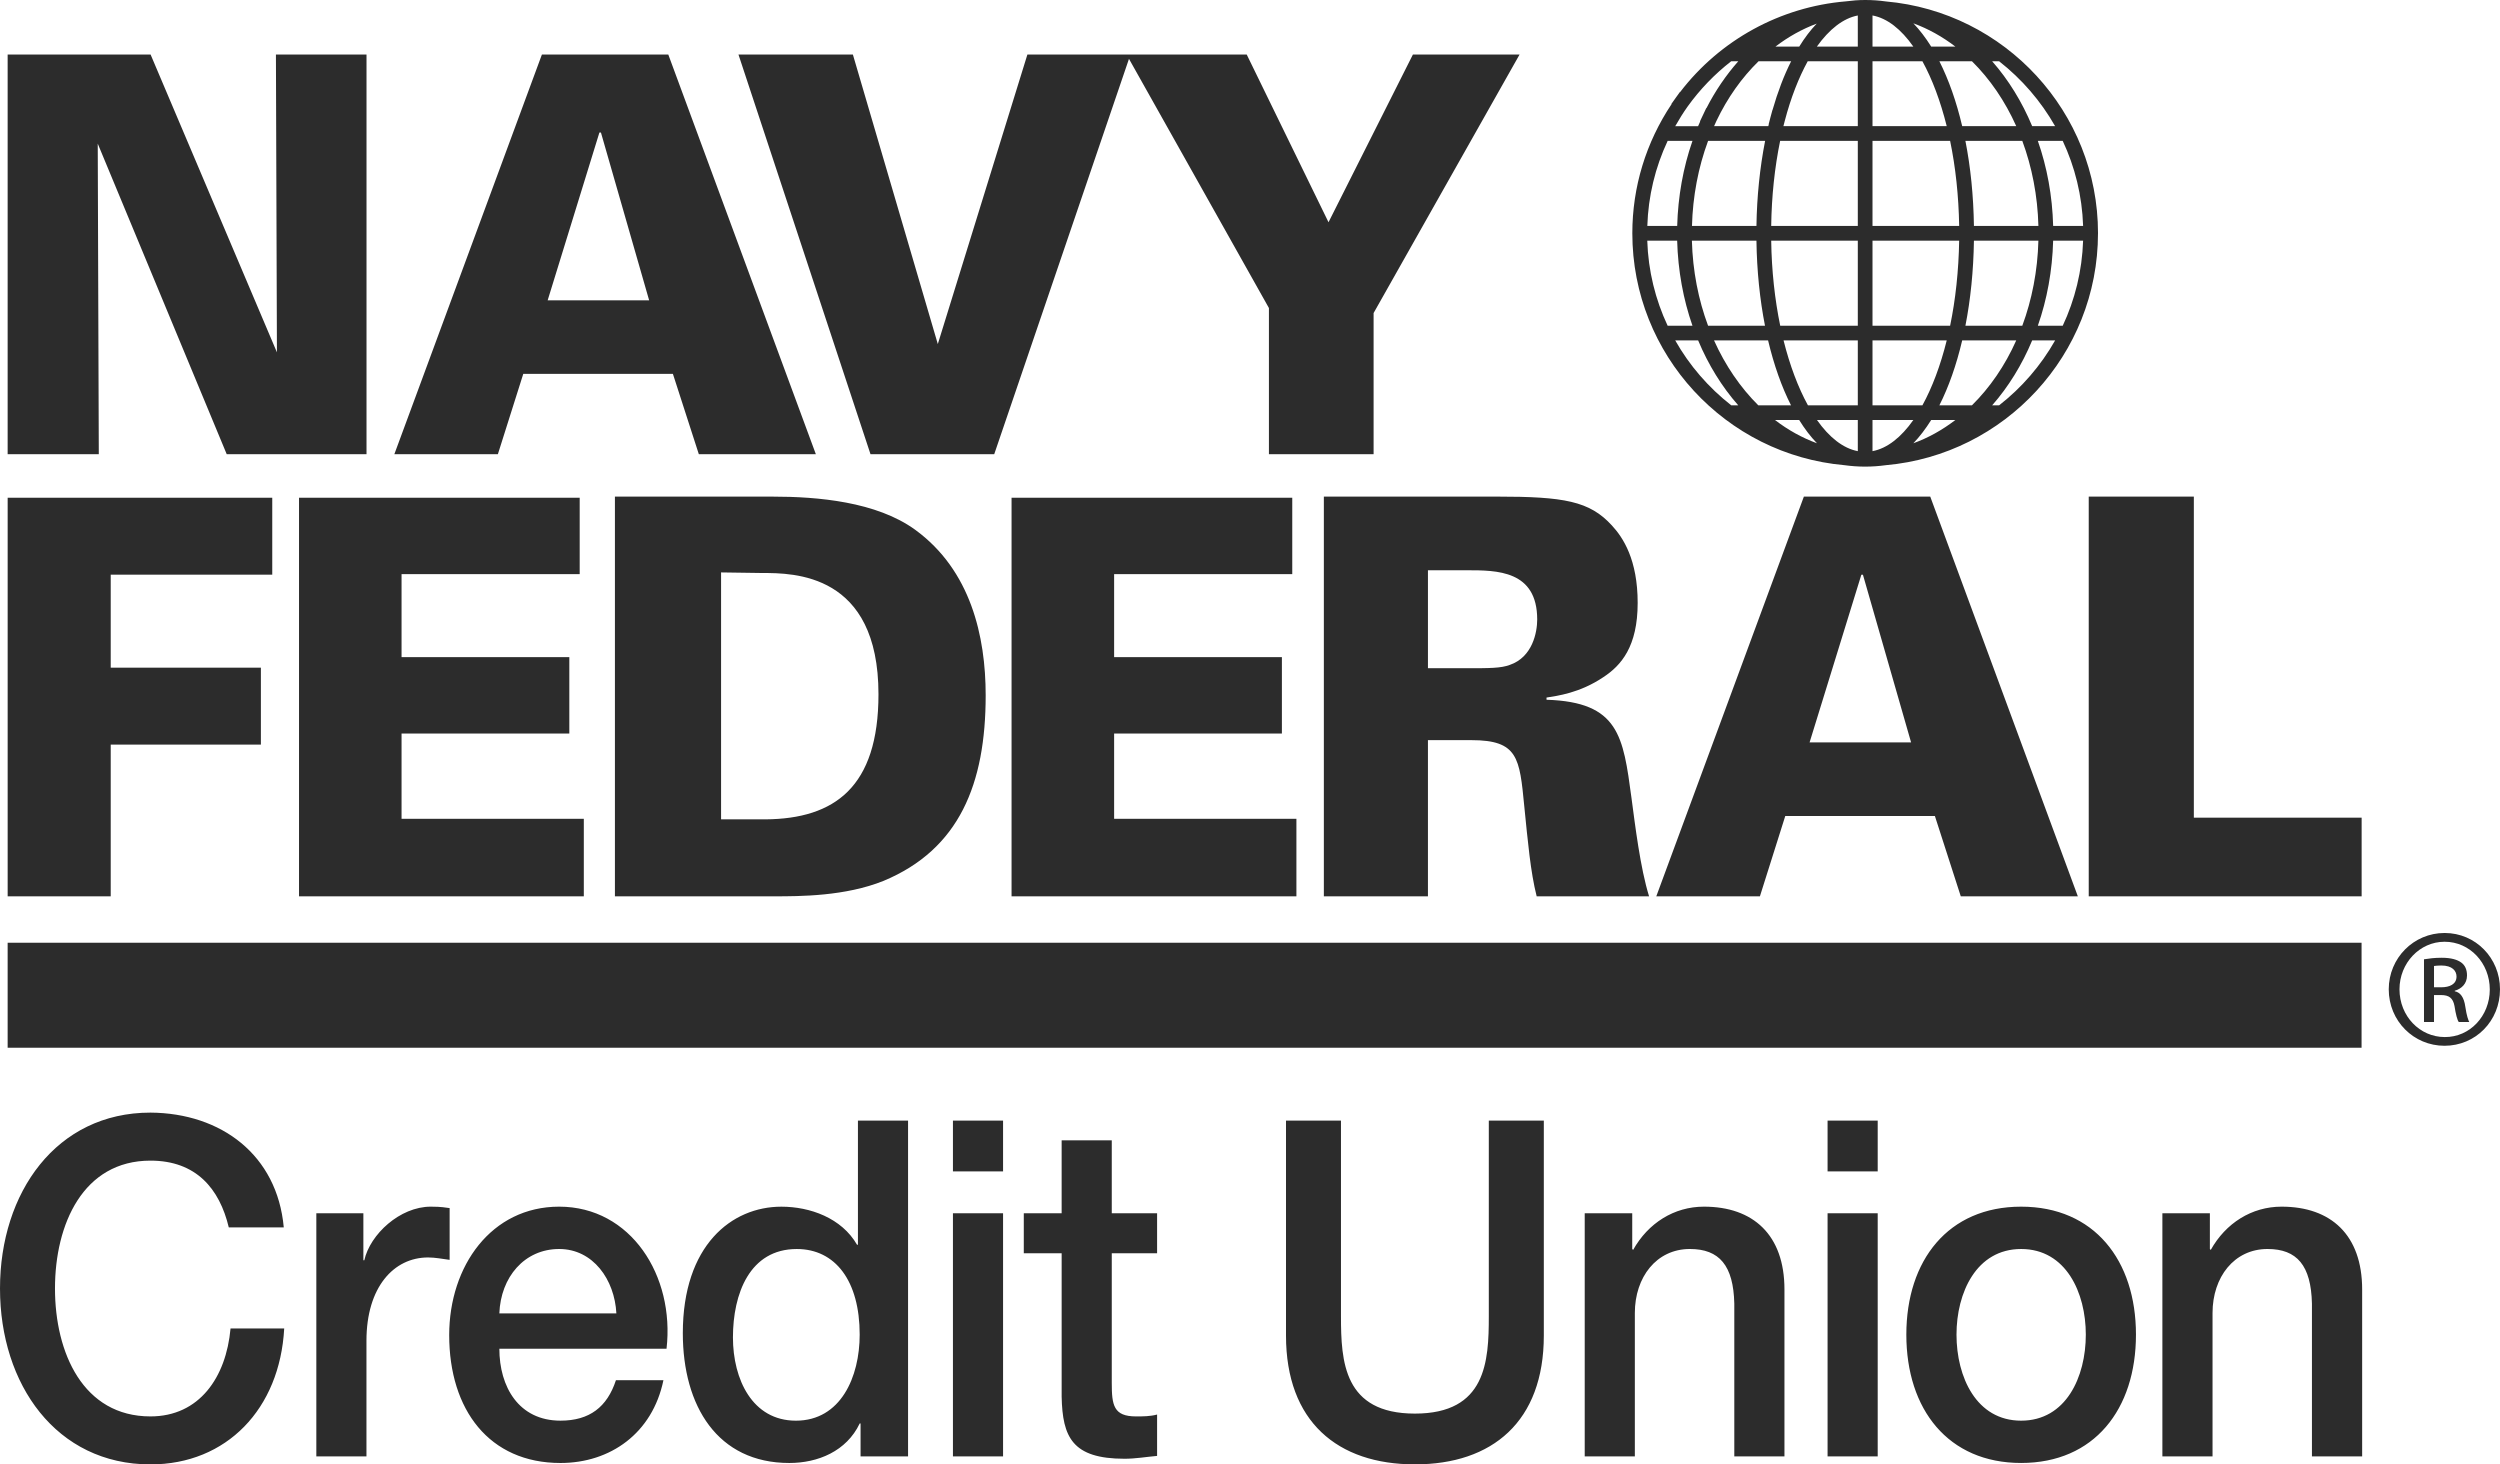 <?xml version="1.0" encoding="UTF-8"?> <svg xmlns="http://www.w3.org/2000/svg" id="Calque_1" version="1.1" viewBox="0 0 322.72 189.036"><path d="M314.201,127.446h.937c1.066,0,1.969-.386,1.969-1.387,0-.711-.522-1.425-1.969-1.425-.423,0-.714.038-.937.064v2.748ZM314.201,131.932h-1.293v-8.1c.68-.102,1.323-.197,2.29-.197,1.228,0,2.033.257,2.521.616.484.351.741.903.741,1.674,0,1.066-.711,1.716-1.584,1.969v.068c.711.125,1.194.771,1.361,1.965.189,1.262.386,1.746.514,2.003h-1.353c-.197-.257-.389-1.002-.552-2.064-.193-1.036-.711-1.417-1.742-1.417h-.903v3.481ZM315.554,121.569c-3.194,0-5.809,2.744-5.809,6.138,0,3.454,2.615,6.164,5.843,6.164,3.228.03,5.813-2.71,5.813-6.134s-2.585-6.168-5.813-6.168h-.034ZM315.588,120.438c3.972,0,7.132,3.228,7.132,7.268,0,4.097-3.16,7.291-7.166,7.291-3.969,0-7.196-3.194-7.196-7.291,0-4.04,3.228-7.268,7.196-7.268h.034ZM258.065,52.32h-.899c2.094-2.381,3.844-5.216,5.163-8.375h2.963c-1.844,3.254-4.305,6.093-7.226,8.375M255.321,54.221l-.008.004s0-.004.008-.004M226.226,54.221h.004v.004q0-.004-.004-.004M216.252,43.945h2.959c1.319,3.16,3.076,5.994,5.174,8.375h-.903c-2.922-2.283-5.39-5.121-7.23-8.375M223.471,7.911h.918c-1.561,1.769-2.956,3.795-4.108,6.051l-.026-.004-.404.854-.408.858.03.011c-.095.2-.185.401-.268.605h-2.952c.495-.869,1.02-1.724,1.599-2.536,1.606-2.234,3.5-4.191,5.62-5.839M255.321,6.013l-.008-.004s.008,0,.008.004M265.291,16.286h-2.963c-1.319-3.163-3.069-5.994-5.163-8.375h.899c2.922,2.287,5.382,5.129,7.226,8.375M265.038,31.064h3.866c-.129,3.908-1.054,7.631-2.631,10.987h-3.213c1.187-3.386,1.875-7.102,1.977-10.987M253.711,42.051c.661-3.371,1.043-7.079,1.1-10.987h8.322c-.102,3.908-.835,7.631-2.079,10.987h-7.344ZM249.292,54.221h3.118c-1.678,1.285-3.489,2.298-5.42,3.001.809-.843,1.58-1.852,2.302-3.001M232.254,54.221c.711,1.149,1.482,2.158,2.298,3.001-1.92-.703-3.745-1.716-5.416-3.001h3.118ZM218.402,31.064h8.334c.053,3.908.442,7.616,1.104,10.987h-7.347c-1.251-3.356-1.984-7.079-2.09-10.987M216.505,29.167h-3.855c.117-3.84,1.017-7.555,2.623-10.979h3.205c-1.206,3.454-1.867,7.181-1.973,10.979M227.855,18.187c-.676,3.451-1.062,7.181-1.119,10.979h-8.322c.102-3.817.809-7.548,2.079-10.979h7.362ZM249.292,6.013c-.722-1.153-1.493-2.162-2.302-3.005,1.931.707,3.742,1.72,5.42,3.005h-3.118ZM241.718,29.167v-10.979h10.02c.699,3.371,1.104,7.09,1.168,10.979h-11.187ZM241.718,42.051v-10.987h11.187c-.064,3.885-.469,7.616-1.168,10.987h-10.02ZM241.718,52.32v-8.375h9.581c-.805,3.235-1.875,6.081-3.137,8.375h-6.444ZM241.718,54.221h5.269c-1.569,2.23-3.364,3.659-5.269,4.018v-4.018ZM239.821,54.221v4.018c-1.901-.359-3.696-1.788-5.269-4.018h5.269ZM239.821,43.945v8.375h-6.44c-1.259-2.294-2.336-5.14-3.145-8.375h9.585ZM239.821,31.064v10.987h-10.016c-.695-3.371-1.111-7.102-1.164-10.987h11.18ZM239.821,18.187v10.979h-11.18c.053-3.806.446-7.54,1.153-10.979h10.027ZM248.162,7.91c1.262,2.298,2.332,5.148,3.137,8.375h-9.581V7.911h6.444ZM241.718,6.013V1.996c1.905.355,3.7,1.78,5.269,4.018h-5.269ZM239.821,1.999v4.014h-5.284c1.614-2.26,3.417-3.662,5.284-4.014M232.262,6.013h-3.069c1.659-1.27,3.447-2.264,5.322-2.963-.797.828-1.55,1.822-2.253,2.963M230.391,15.609c.786-3.009,1.807-5.59,2.963-7.699h6.467v8.375h-9.604c.06-.227.11-.461.174-.676M263.133,29.167h-8.322c-.057-3.912-.438-7.616-1.1-10.979h7.344c1.244,3.352,1.977,7.068,2.079,10.979M268.904,29.167h-3.866c-.102-3.889-.79-7.597-1.977-10.979h3.213c1.576,3.352,2.502,7.068,2.631,10.979M260.272,16.286h-6.977c-.745-3.171-1.742-5.998-2.944-8.375h4.207c2.317,2.287,4.267,5.133,5.715,8.375M221.566,15.621c1.432-3.012,3.284-5.601,5.439-7.71h4.21c-.922,1.822-1.727,3.934-2.408,6.304l-.008-.008-.249.915-.238.922h.019c-.019.079-.042.163-.064.242h-7c.102-.219.193-.442.299-.665M212.642,31.064h3.859c.106,3.885.794,7.601,1.977,10.987h-3.205c-1.576-3.356-2.51-7.079-2.631-10.987M221.263,43.945h6.977c.752,3.171,1.754,6.002,2.959,8.375h-4.226c-2.302-2.287-4.248-5.121-5.711-8.375M254.557,52.32h-4.207c1.202-2.373,2.2-5.204,2.944-8.375h6.977c-1.448,3.254-3.398,6.089-5.715,8.375M270.828,30.115c0-15.674-12.057-28.577-27.39-29.93C242.561.06,241.677,0,240.769,0c-.847,0-1.682.068-2.513.178-8.417.711-16.21,4.963-21.373,11.709l-.019-.019-.556.771-.548.775.023.023c-3.303,4.947-5.068,10.685-5.068,16.679,0,15.674,12.057,28.581,27.386,29.934.877.121,1.773.185,2.668.185.907,0,1.792-.064,2.668-.185,15.334-1.353,27.39-14.26,27.39-29.934M304.849,121.693H.987v13.561h303.863v-13.561ZM160.935,7.037l10.56,21.653,10.896-21.653h13.769l-18.845,33.373v18.221h-13.512v-18.867l-18.38-32.727h15.511ZM95.326,7.037h14.77l10.964,37.376,11.565-37.376h13.304l-17.586,51.594h-15.972L95.326,7.037ZM83.796,38.765l-6.221-21.653h-.2l-6.678,21.653h13.1ZM69.955,7.036h16.312l19.049,51.594h-15.107l-3.345-10.364h-19.317l-3.277,10.364h-13.364L69.955,7.036ZM.987,7.037h18.452l16.309,38.445-.129-38.445h11.694v51.594h-18.047L12.617,18.542l.136,40.089H.987V7.037ZM269.63,64.106h13.569v41.446h21.66v10.152h-35.229v-51.598ZM246.699,95.834l-6.217-21.645h-.204l-6.682,21.645h13.104ZM232.859,64.105h16.312l19.053,51.602h-15.111l-3.341-10.367h-19.317l-3.273,10.367h-13.376l19.053-51.602ZM184.33,86.26h5.015c2.941,0,4.411,0,5.545-.427,2.944-1.002,3.545-4.218,3.545-5.862,0-6.357-5.216-6.357-9.09-6.357h-5.015v12.646ZM170.894,64.105h22.326c8.693,0,11.97.575,14.846,3.715,1.466,1.576,3.337,4.437,3.337,10.008,0,5.647-2.135,8.073-4.411,9.573-3.073,2.075-6.017,2.43-7.355,2.646v.283c9.362.291,9.895,4.721,10.964,12.646.469,3.507,1.138,9.078,2.275,12.729h-14.51c-.801-3.148-1.141-7.079-1.603-11.652-.605-6.217-.801-8.508-6.818-8.508h-5.616v20.16h-13.436v-51.602ZM130.581,64.249h36.234v9.865h-22.995v10.715h21.657v9.865h-21.657v11.002h23.531v10.008h-36.771v-51.455ZM93.082,105.769h5.749c8.889-.076,14.57-4.142,14.57-16.15,0-15.651-10.961-15.651-15.039-15.651l-5.28-.076v31.877ZM79.378,64.108h20.391c5.745,0,13.368.639,18.38,4.286,7.155,5.22,9.09,13.72,9.09,21.369,0,11.433-3.405,19.865-13.164,23.939-4.951,2.003-10.832,2.003-14.173,2.003h-20.523v-51.598ZM38.601,64.249h36.23v9.865h-22.995v10.715h21.657v9.865h-21.657v11.002h23.528v10.008h-36.764v-51.455ZM.989,64.249h34.156v9.936H14.293v12.004h19.385v9.929H14.293v19.585H.989v-51.455ZM279.138,156.619h6.13v4.611l.113.121c1.931-3.458,5.284-5.586,9.143-5.586,6.365,0,10.401,3.643,10.401,10.688v21.551h-6.482v-19.729c-.11-4.917-1.928-7.045-5.734-7.045-4.316,0-7.098,3.64-7.098,8.258v18.516h-6.474v-31.385ZM269.254,172.283c0-5.405-2.555-11.051-8.349-11.051-5.79,0-8.345,5.647-8.345,11.051,0,5.465,2.555,11.108,8.345,11.108,5.794,0,8.349-5.643,8.349-11.108M246.085,172.283c0-9.592,5.397-16.517,14.819-16.517,9.43,0,14.823,6.924,14.823,16.517,0,9.657-5.393,16.569-14.823,16.569-9.422,0-14.819-6.913-14.819-16.569M235.918,156.62h6.471v31.385h-6.471v-31.385ZM235.918,144.658h6.471v6.558h-6.471v-6.558ZM204.568,156.619h6.134v4.611l.113.121c1.931-3.458,5.284-5.586,9.146-5.586,6.357,0,10.39,3.643,10.39,10.688v21.551h-6.474v-19.729c-.113-4.917-1.931-7.045-5.737-7.045-4.316,0-7.102,3.64-7.102,8.258v18.516h-6.471v-31.385ZM166.006,144.657h7.098v25.259c0,5.824.34,12.563,9.543,12.563s9.54-6.739,9.54-12.563v-25.259h7.102v27.745c0,11.108-6.648,16.63-16.641,16.63s-16.641-5.522-16.641-16.63v-27.745ZM132.158,156.619h4.887v-9.415h6.471v9.415h5.851v5.159h-5.851v16.755c0,2.853.227,4.309,3.126,4.309.907,0,1.818,0,2.725-.242v5.34c-1.417.125-2.785.367-4.203.367-6.754,0-8.009-2.797-8.118-8.013v-18.516h-4.887v-5.159ZM123.013,156.62h6.471v31.385h-6.471v-31.385ZM123.013,144.658h6.471v6.558h-6.471v-6.558ZM102.739,183.392c5.79,0,8.236-5.643,8.236-11.108,0-6.924-3.126-11.051-8.122-11.051-6.077,0-8.239,5.768-8.239,11.414,0,5.405,2.502,10.745,8.126,10.745M117.219,188.003h-6.13v-4.248h-.113c-1.705,3.583-5.393,5.099-9.086,5.099-9.26,0-13.746-7.344-13.746-16.755,0-11.354,6.304-16.331,12.722-16.331,3.689,0,7.778,1.455,9.766,4.913h.117v-16.021h6.471v43.344ZM79.567,169.546c-.227-4.369-3.012-8.315-7.385-8.315-4.486,0-7.551,3.636-7.722,8.315h15.107ZM64.461,174.104c0,4.913,2.498,9.286,7.892,9.286,3.749,0,6.021-1.758,7.158-5.223h6.13c-1.417,6.864-6.867,10.688-13.289,10.688-9.199,0-14.366-6.86-14.366-16.509,0-8.931,5.45-16.581,14.196-16.581,9.256,0,14.937,8.927,13.86,18.338h-21.581ZM40.833,156.619h6.074v6.07h.121c.737-3.341,4.596-6.924,8.576-6.924,1.474,0,1.871.125,2.438.185v6.682c-.911-.121-1.875-.31-2.785-.31-4.426,0-7.952,3.829-7.952,10.745v14.937h-6.471v-31.385ZM29.533,158.441c-1.191-4.981-4.203-8.617-10.11-8.617-8.685,0-12.325,8.19-12.325,16.505s3.64,16.513,12.325,16.513c6.304,0,9.77-5.034,10.337-11.35h6.928c-.567,10.386-7.438,17.545-17.265,17.545C7.272,189.036,0,178.718,0,166.329s7.272-22.704,19.423-22.704c9.146.064,16.358,5.469,17.208,14.816h-7.098Z" fill="#2c2c2c"></path></svg> 